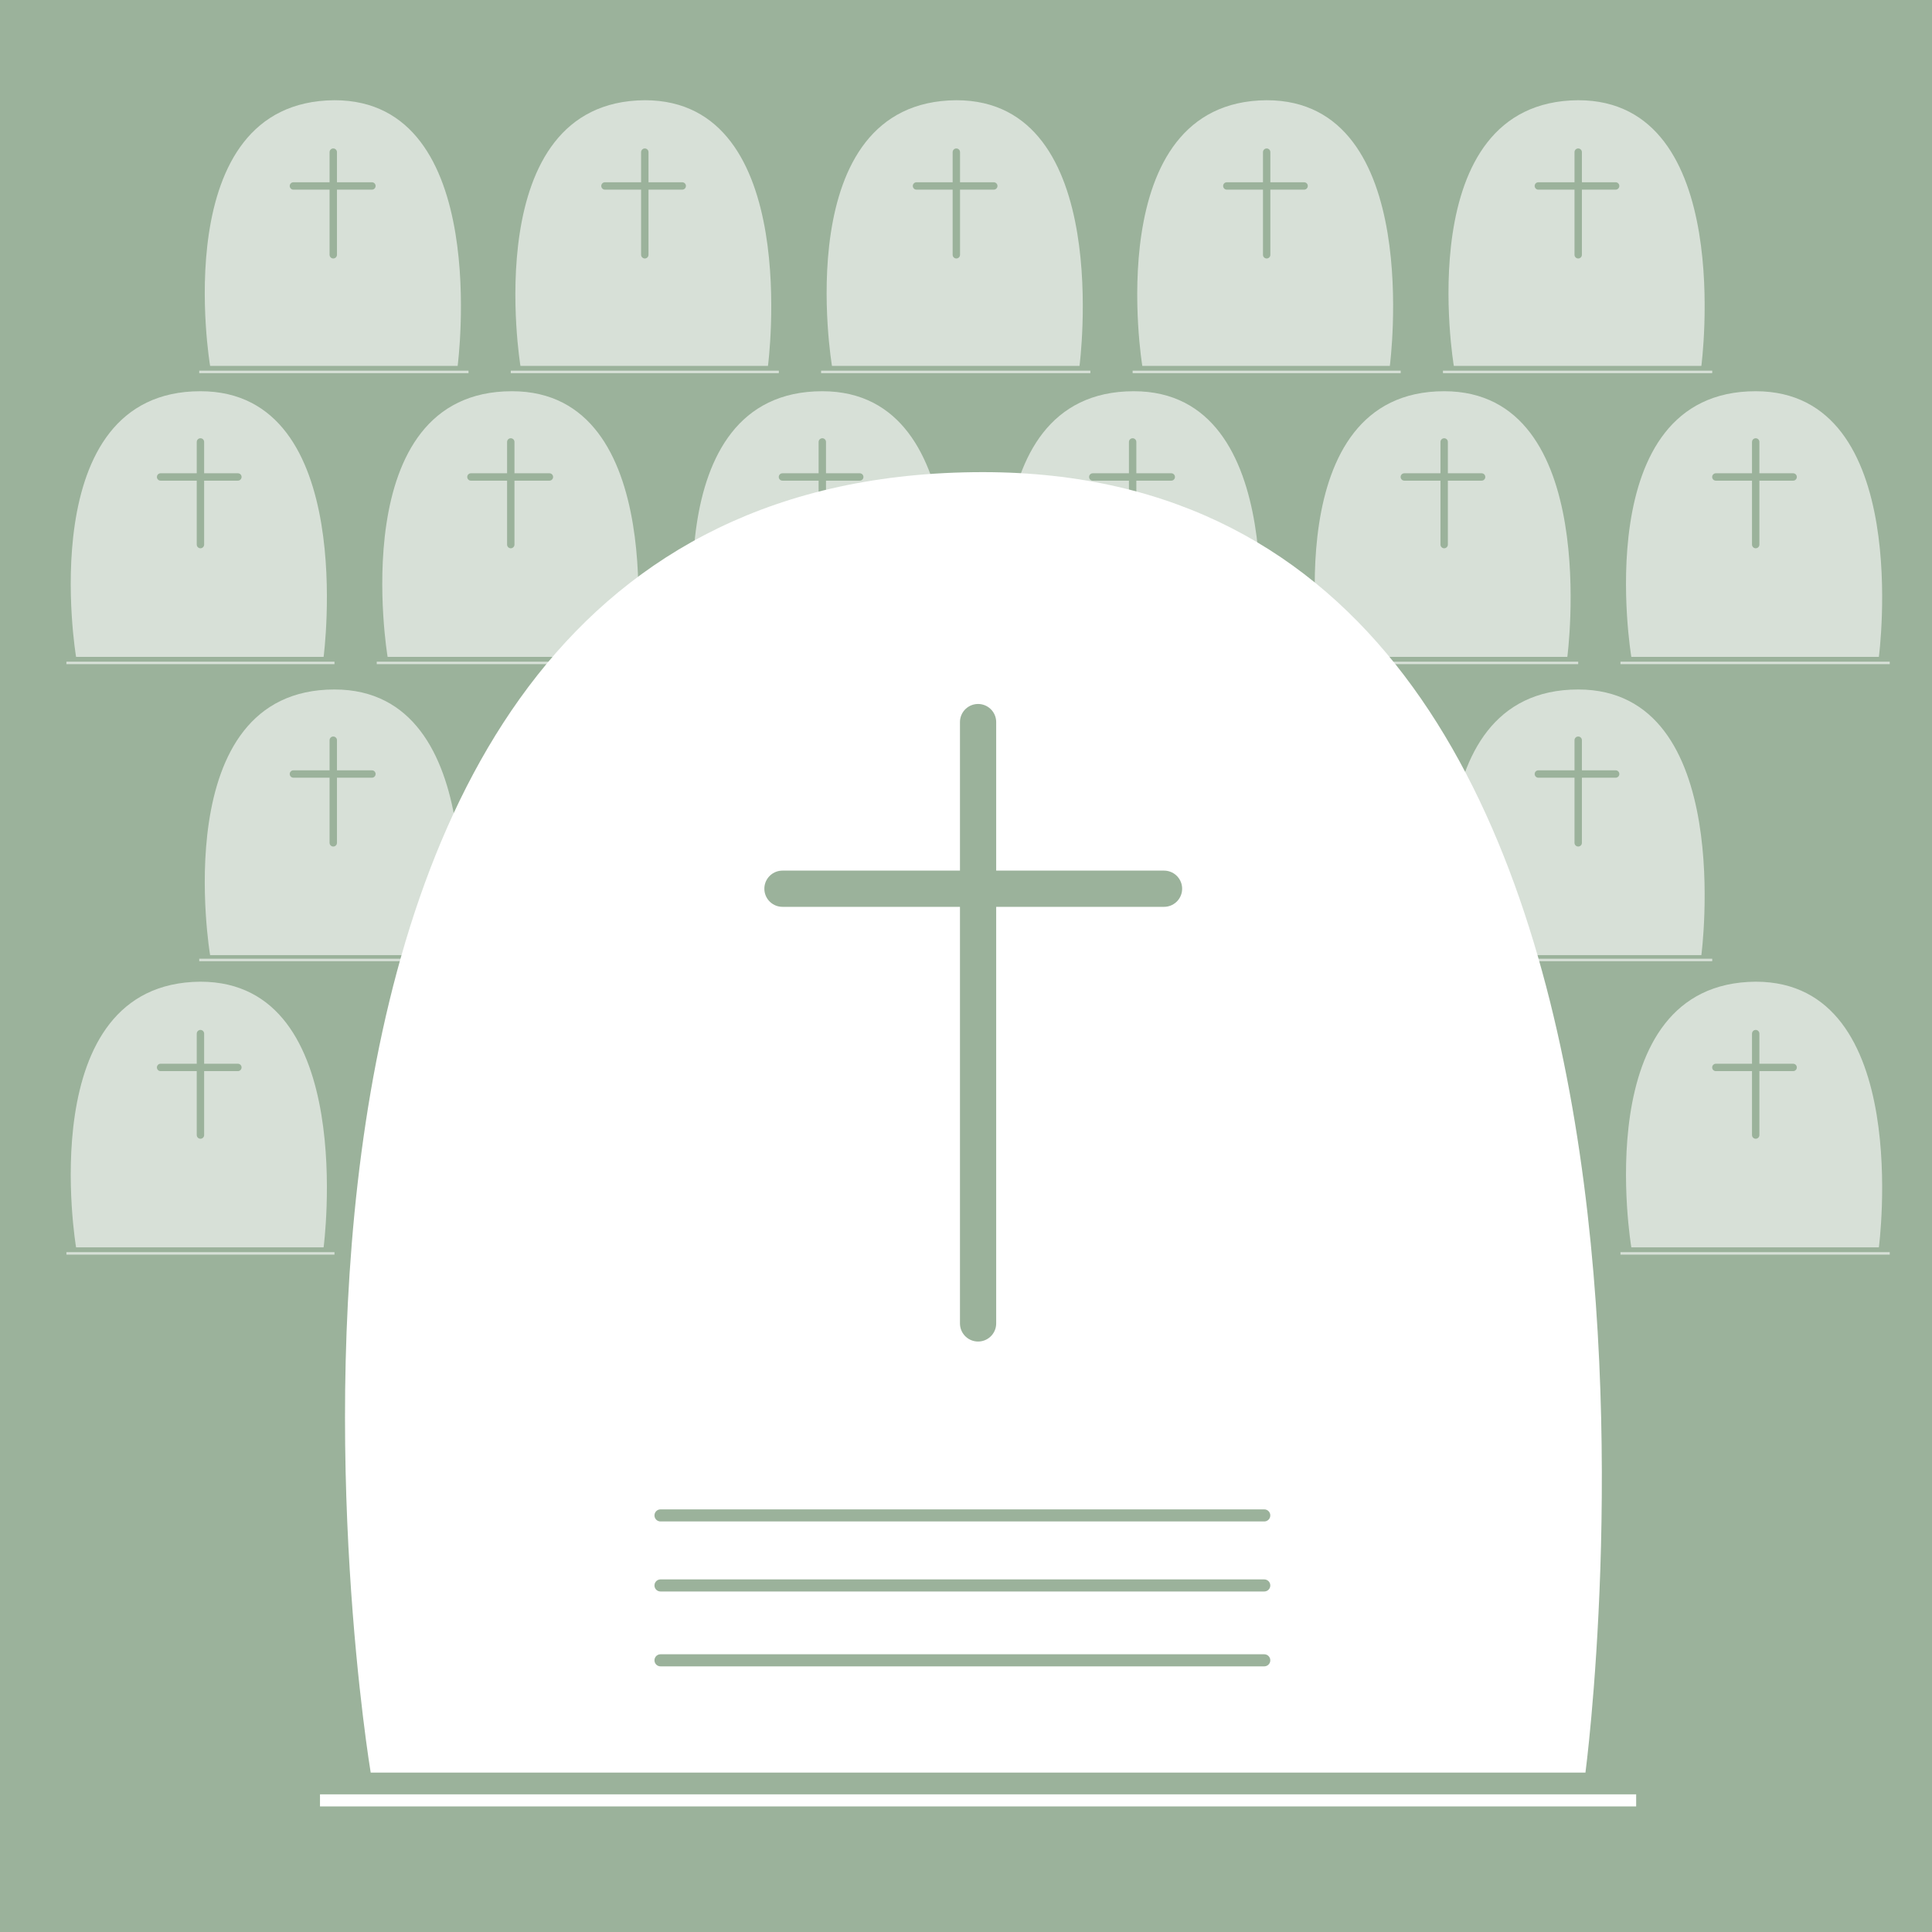 <?xml version="1.0" encoding="utf-8"?>
<!-- Generator: Adobe Illustrator 21.1.0, SVG Export Plug-In . SVG Version: 6.00 Build 0)  -->
<svg version="1.1" xmlns="http://www.w3.org/2000/svg" xmlns:xlink="http://www.w3.org/1999/xlink" x="0px" y="0px"
	 viewBox="0 0 160 160" style="enable-background:new 0 0 160 160;" xml:space="preserve">
<style type="text/css">
	.st0{clip-path:url(#SVGID_2_);fill:#9BB29B;}
	.st1{clip-path:url(#SVGID_2_);}
	.st2{opacity:0.6;clip-path:url(#SVGID_4_);}
	.st3{clip-path:url(#SVGID_6_);fill:#FFFFFF;}
	.st4{clip-path:url(#SVGID_6_);fill:none;stroke:#FFFFFF;stroke-width:0.204;}
	.st5{clip-path:url(#SVGID_6_);fill:none;stroke:#9BB29B;stroke-width:0.612;stroke-linecap:round;}
	.st6{clip-path:url(#SVGID_8_);fill:#FFFFFF;}
	.st7{clip-path:url(#SVGID_8_);fill:none;stroke:#FFFFFF;stroke-width:0.204;}
	.st8{clip-path:url(#SVGID_8_);fill:none;stroke:#9BB29B;stroke-width:0.612;stroke-linecap:round;}
	.st9{clip-path:url(#SVGID_10_);fill:#FFFFFF;}
	.st10{clip-path:url(#SVGID_10_);fill:none;stroke:#FFFFFF;stroke-width:0.204;}
	.st11{clip-path:url(#SVGID_10_);fill:none;stroke:#9BB29B;stroke-width:0.612;stroke-linecap:round;}
	.st12{clip-path:url(#SVGID_12_);fill:#FFFFFF;}
	.st13{clip-path:url(#SVGID_12_);fill:none;stroke:#FFFFFF;stroke-width:0.204;}
	.st14{clip-path:url(#SVGID_12_);fill:none;stroke:#9BB29B;stroke-width:0.612;stroke-linecap:round;}
	.st15{clip-path:url(#SVGID_14_);fill:#FFFFFF;}
	.st16{clip-path:url(#SVGID_14_);fill:none;stroke:#FFFFFF;stroke-width:0.204;}
	.st17{clip-path:url(#SVGID_14_);fill:none;stroke:#9BB29B;stroke-width:0.612;stroke-linecap:round;}
	.st18{clip-path:url(#SVGID_16_);fill:#FFFFFF;}
	.st19{clip-path:url(#SVGID_16_);fill:none;stroke:#FFFFFF;stroke-width:0.204;}
	.st20{clip-path:url(#SVGID_16_);fill:none;stroke:#9BB29B;stroke-width:0.612;stroke-linecap:round;}
	.st21{clip-path:url(#SVGID_18_);fill:#FFFFFF;}
	.st22{clip-path:url(#SVGID_18_);fill:none;stroke:#FFFFFF;stroke-width:0.204;}
	.st23{clip-path:url(#SVGID_18_);fill:none;stroke:#9BB29B;stroke-width:0.612;stroke-linecap:round;}
	.st24{clip-path:url(#SVGID_20_);fill:#FFFFFF;}
	.st25{clip-path:url(#SVGID_20_);fill:none;stroke:#FFFFFF;stroke-width:0.204;}
	.st26{clip-path:url(#SVGID_20_);fill:none;stroke:#9BB29B;stroke-width:0.612;stroke-linecap:round;}
	.st27{clip-path:url(#SVGID_22_);fill:#FFFFFF;}
	.st28{clip-path:url(#SVGID_22_);fill:none;stroke:#FFFFFF;stroke-width:0.204;}
	.st29{clip-path:url(#SVGID_22_);fill:none;stroke:#9BB29B;stroke-width:0.612;stroke-linecap:round;}
	.st30{clip-path:url(#SVGID_24_);fill:#FFFFFF;}
	.st31{clip-path:url(#SVGID_24_);fill:none;stroke:#FFFFFF;stroke-width:0.204;}
	.st32{clip-path:url(#SVGID_24_);fill:none;stroke:#9BB29B;stroke-width:0.612;stroke-linecap:round;}
	.st33{clip-path:url(#SVGID_26_);fill:#FFFFFF;}
	.st34{clip-path:url(#SVGID_26_);fill:none;stroke:#FFFFFF;stroke-width:0.204;}
	.st35{clip-path:url(#SVGID_26_);fill:none;stroke:#9BB29B;stroke-width:0.612;stroke-linecap:round;}
	.st36{clip-path:url(#SVGID_28_);fill:#FFFFFF;}
	.st37{clip-path:url(#SVGID_28_);fill:none;stroke:#FFFFFF;stroke-width:0.204;}
	.st38{clip-path:url(#SVGID_28_);fill:none;stroke:#9BB29B;stroke-width:0.612;stroke-linecap:round;}
	.st39{clip-path:url(#SVGID_30_);fill:#FFFFFF;}
	.st40{clip-path:url(#SVGID_30_);fill:none;stroke:#FFFFFF;stroke-width:0.204;}
	.st41{clip-path:url(#SVGID_30_);fill:none;stroke:#9BB29B;stroke-width:0.612;stroke-linecap:round;}
	.st42{clip-path:url(#SVGID_32_);fill:#FFFFFF;}
	.st43{clip-path:url(#SVGID_32_);fill:none;stroke:#FFFFFF;stroke-width:0.204;}
	.st44{clip-path:url(#SVGID_32_);fill:none;stroke:#9BB29B;stroke-width:0.612;stroke-linecap:round;}
	.st45{clip-path:url(#SVGID_34_);fill:#FFFFFF;}
	.st46{clip-path:url(#SVGID_34_);fill:none;stroke:#FFFFFF;stroke-width:0.204;}
	.st47{clip-path:url(#SVGID_34_);fill:none;stroke:#9BB29B;stroke-width:0.612;stroke-linecap:round;}
	.st48{clip-path:url(#SVGID_36_);fill:#FFFFFF;}
	.st49{clip-path:url(#SVGID_36_);fill:none;stroke:#FFFFFF;stroke-width:0.204;}
	.st50{clip-path:url(#SVGID_36_);fill:none;stroke:#9BB29B;stroke-width:0.612;stroke-linecap:round;}
	.st51{clip-path:url(#SVGID_38_);fill:#FFFFFF;}
	.st52{clip-path:url(#SVGID_38_);fill:none;stroke:#FFFFFF;stroke-width:0.204;}
	.st53{clip-path:url(#SVGID_38_);fill:none;stroke:#9BB29B;stroke-width:0.612;stroke-linecap:round;}
	.st54{clip-path:url(#SVGID_40_);fill:#FFFFFF;}
	.st55{clip-path:url(#SVGID_40_);fill:none;stroke:#FFFFFF;stroke-width:0.204;}
	.st56{clip-path:url(#SVGID_40_);fill:none;stroke:#9BB29B;stroke-width:0.612;stroke-linecap:round;}
	.st57{clip-path:url(#SVGID_42_);fill:#FFFFFF;}
	.st58{clip-path:url(#SVGID_42_);fill:none;stroke:#FFFFFF;stroke-width:0.204;}
	.st59{clip-path:url(#SVGID_42_);fill:none;stroke:#9BB29B;stroke-width:0.612;stroke-linecap:round;}
	.st60{clip-path:url(#SVGID_44_);fill:#FFFFFF;}
	.st61{clip-path:url(#SVGID_44_);fill:none;stroke:#FFFFFF;stroke-width:0.204;}
	.st62{clip-path:url(#SVGID_44_);fill:none;stroke:#9BB29B;stroke-width:0.612;stroke-linecap:round;}
	.st63{clip-path:url(#SVGID_46_);fill:#FFFFFF;}
	.st64{clip-path:url(#SVGID_46_);fill:none;stroke:#FFFFFF;stroke-width:0.204;}
	.st65{clip-path:url(#SVGID_46_);fill:none;stroke:#9BB29B;stroke-width:0.612;stroke-linecap:round;}
	.st66{clip-path:url(#SVGID_48_);fill:#FFFFFF;}
	.st67{clip-path:url(#SVGID_48_);fill:none;stroke:#FFFFFF;stroke-width:0.204;}
	.st68{clip-path:url(#SVGID_48_);fill:none;stroke:#9BB29B;stroke-width:0.612;stroke-linecap:round;}
	.st69{clip-path:url(#SVGID_2_);fill:none;stroke:#FFFFFF;}
	.st70{clip-path:url(#SVGID_50_);fill:#FFFFFF;}
	.st71{clip-path:url(#SVGID_2_);fill:none;stroke:#9BB29B;stroke-width:3;stroke-linecap:round;}
	.st72{clip-path:url(#SVGID_2_);fill:none;stroke:#9BB29B;}
	.st73{clip-path:url(#SVGID_2_);fill:none;stroke:#9BB29B;stroke-linecap:round;}
</style>
<g id="Icon_1_">
	<g>
		<defs>
			<rect id="SVGID_1_" width="160" height="160"/>
		</defs>
		<clipPath id="SVGID_2_">
			<use xlink:href="#SVGID_1_"  style="overflow:visible;"/>
		</clipPath>
		<rect class="st0" width="160" height="160"/>
		<g class="st1">
			<defs>
				<rect id="SVGID_3_" width="160" height="160"/>
			</defs>
			<clipPath id="SVGID_4_">
				<use xlink:href="#SVGID_3_"  style="overflow:visible;"/>
			</clipPath>
			<g class="st2">
				<g>
					<defs>
						<rect id="SVGID_5_" x="-44.1" y="43.6" width="121.3" height="63.4"/>
					</defs>
					<clipPath id="SVGID_6_">
						<use xlink:href="#SVGID_5_"  style="overflow:visible;"/>
					</clipPath>
					<path class="st3" d="M6.3,103.3h20.5c0,0,2.9-22-10.2-22C2.6,81.4,6.3,103.3,6.3,103.3"/>
					<line class="st4" x1="5.5" y1="103.8" x2="27.7" y2="103.8"/>
					<line class="st5" x1="16.6" y1="85.6" x2="16.6" y2="94"/>
					<line class="st5" x1="13.3" y1="88.4" x2="19.7" y2="88.4"/>
				</g>
			</g>
			<g class="st2">
				<g>
					<defs>
						<rect id="SVGID_7_" x="-44.1" y="-5.3" width="121.3" height="63.4"/>
					</defs>
					<clipPath id="SVGID_8_">
						<use xlink:href="#SVGID_7_"  style="overflow:visible;"/>
					</clipPath>
					<path class="st6" d="M6.3,54.4h20.5c0,0,2.9-22-10.2-22C2.6,32.4,6.3,54.4,6.3,54.4"/>
					<line class="st7" x1="5.5" y1="54.9" x2="27.7" y2="54.9"/>
					<line class="st8" x1="16.6" y1="36.6" x2="16.6" y2="45.1"/>
					<line class="st8" x1="13.3" y1="39.5" x2="19.7" y2="39.5"/>
				</g>
			</g>
			<g class="st2">
				<g>
					<defs>
						<rect id="SVGID_9_" x="-18.3" y="43.6" width="121.3" height="63.4"/>
					</defs>
					<clipPath id="SVGID_10_">
						<use xlink:href="#SVGID_9_"  style="overflow:visible;"/>
					</clipPath>
					<path class="st9" d="M32.1,103.3h20.5c0,0,2.9-22-10.2-22C28.4,81.4,32.1,103.3,32.1,103.3"/>
					<line class="st10" x1="31.2" y1="103.8" x2="53.5" y2="103.8"/>
					<line class="st11" x1="42.3" y1="85.6" x2="42.3" y2="94"/>
					<line class="st11" x1="39" y1="88.4" x2="45.5" y2="88.4"/>
				</g>
			</g>
			<g class="st2">
				<g>
					<defs>
						<rect id="SVGID_11_" x="-18.3" y="-5.3" width="121.3" height="63.4"/>
					</defs>
					<clipPath id="SVGID_12_">
						<use xlink:href="#SVGID_11_"  style="overflow:visible;"/>
					</clipPath>
					<path class="st12" d="M32.1,54.4h20.5c0,0,2.9-22-10.2-22C28.4,32.4,32.1,54.4,32.1,54.4"/>
					<line class="st13" x1="31.2" y1="54.9" x2="53.5" y2="54.9"/>
					<line class="st14" x1="42.3" y1="36.6" x2="42.3" y2="45.1"/>
					<line class="st14" x1="39" y1="39.5" x2="45.5" y2="39.5"/>
				</g>
			</g>
			<g class="st2">
				<g>
					<defs>
						<rect id="SVGID_13_" x="-33" y="19.3" width="121.3" height="63.4"/>
					</defs>
					<clipPath id="SVGID_14_">
						<use xlink:href="#SVGID_13_"  style="overflow:visible;"/>
					</clipPath>
					<path class="st15" d="M17.4,79.1h20.5c0,0,2.9-22-10.2-22C13.7,57.1,17.4,79.1,17.4,79.1"/>
					<line class="st16" x1="16.5" y1="79.5" x2="38.8" y2="79.5"/>
					<line class="st17" x1="27.6" y1="61.3" x2="27.6" y2="69.8"/>
					<line class="st17" x1="24.3" y1="64.1" x2="30.8" y2="64.1"/>
				</g>
			</g>
			<g class="st2">
				<g>
					<defs>
						<rect id="SVGID_15_" x="-33" y="-29.4" width="121.3" height="63.4"/>
					</defs>
					<clipPath id="SVGID_16_">
						<use xlink:href="#SVGID_15_"  style="overflow:visible;"/>
					</clipPath>
					<path class="st18" d="M17.4,30.3h20.5c0,0,2.9-22-10.2-22C13.7,8.4,17.4,30.3,17.4,30.3"/>
					<line class="st19" x1="16.5" y1="30.8" x2="38.8" y2="30.8"/>
					<line class="st20" x1="27.6" y1="12.6" x2="27.6" y2="21.1"/>
					<line class="st20" x1="24.3" y1="15.4" x2="30.8" y2="15.4"/>
				</g>
			</g>
			<g class="st2">
				<g>
					<defs>
						<rect id="SVGID_17_" x="7.4" y="43.6" width="121.3" height="63.4"/>
					</defs>
					<clipPath id="SVGID_18_">
						<use xlink:href="#SVGID_17_"  style="overflow:visible;"/>
					</clipPath>
					<path class="st21" d="M57.8,103.3h20.5c0,0,2.9-22-10.2-22C54.1,81.4,57.8,103.3,57.8,103.3"/>
					<line class="st22" x1="57" y1="103.8" x2="79.2" y2="103.8"/>
					<line class="st23" x1="68.1" y1="85.6" x2="68.1" y2="94"/>
					<line class="st23" x1="64.8" y1="88.4" x2="71.2" y2="88.4"/>
				</g>
			</g>
			<g class="st2">
				<g>
					<defs>
						<rect id="SVGID_19_" x="7.4" y="-5.3" width="121.3" height="63.4"/>
					</defs>
					<clipPath id="SVGID_20_">
						<use xlink:href="#SVGID_19_"  style="overflow:visible;"/>
					</clipPath>
					<path class="st24" d="M57.8,54.4h20.5c0,0,2.9-22-10.2-22C54.1,32.4,57.8,54.4,57.8,54.4"/>
					<line class="st25" x1="57" y1="54.9" x2="79.2" y2="54.9"/>
					<line class="st26" x1="68.1" y1="36.6" x2="68.1" y2="45.1"/>
					<line class="st26" x1="64.8" y1="39.5" x2="71.2" y2="39.5"/>
				</g>
			</g>
			<g class="st2">
				<g>
					<defs>
						<rect id="SVGID_21_" x="-7.2" y="19.3" width="121.3" height="63.4"/>
					</defs>
					<clipPath id="SVGID_22_">
						<use xlink:href="#SVGID_21_"  style="overflow:visible;"/>
					</clipPath>
					<path class="st27" d="M43.1,79.1h20.5c0,0,2.9-22-10.2-22C39.5,57.1,43.1,79.1,43.1,79.1"/>
					<line class="st28" x1="42.3" y1="79.5" x2="64.5" y2="79.5"/>
					<line class="st29" x1="53.4" y1="61.3" x2="53.4" y2="69.8"/>
					<line class="st29" x1="50.1" y1="64.1" x2="56.5" y2="64.1"/>
				</g>
			</g>
			<g class="st2">
				<g>
					<defs>
						<rect id="SVGID_23_" x="-7.2" y="-29.4" width="121.3" height="63.4"/>
					</defs>
					<clipPath id="SVGID_24_">
						<use xlink:href="#SVGID_23_"  style="overflow:visible;"/>
					</clipPath>
					<path class="st30" d="M43.1,30.3h20.5c0,0,2.9-22-10.2-22C39.5,8.4,43.1,30.3,43.1,30.3"/>
					<line class="st31" x1="42.3" y1="30.8" x2="64.5" y2="30.8"/>
					<line class="st32" x1="53.4" y1="12.6" x2="53.4" y2="21.1"/>
					<line class="st32" x1="50.1" y1="15.4" x2="56.5" y2="15.4"/>
				</g>
			</g>
			<g class="st2">
				<g>
					<defs>
						<rect id="SVGID_25_" x="33.2" y="43.6" width="121.3" height="63.4"/>
					</defs>
					<clipPath id="SVGID_26_">
						<use xlink:href="#SVGID_25_"  style="overflow:visible;"/>
					</clipPath>
					<path class="st33" d="M83.6,103.3h20.5c0,0,2.9-22-10.2-22C79.9,81.4,83.6,103.3,83.6,103.3"/>
					<line class="st34" x1="82.7" y1="103.8" x2="105" y2="103.8"/>
					<line class="st35" x1="93.8" y1="85.6" x2="93.8" y2="94"/>
					<line class="st35" x1="90.5" y1="88.4" x2="97" y2="88.4"/>
				</g>
			</g>
			<g class="st2">
				<g>
					<defs>
						<rect id="SVGID_27_" x="33.2" y="-5.3" width="121.3" height="63.4"/>
					</defs>
					<clipPath id="SVGID_28_">
						<use xlink:href="#SVGID_27_"  style="overflow:visible;"/>
					</clipPath>
					<path class="st36" d="M83.6,54.4h20.5c0,0,2.9-22-10.2-22C79.9,32.4,83.6,54.4,83.6,54.4"/>
					<line class="st37" x1="82.7" y1="54.9" x2="105" y2="54.9"/>
					<line class="st38" x1="93.8" y1="36.6" x2="93.8" y2="45.1"/>
					<line class="st38" x1="90.5" y1="39.5" x2="97" y2="39.5"/>
				</g>
			</g>
			<g class="st2">
				<g>
					<defs>
						<rect id="SVGID_29_" x="18.5" y="19.3" width="121.3" height="63.4"/>
					</defs>
					<clipPath id="SVGID_30_">
						<use xlink:href="#SVGID_29_"  style="overflow:visible;"/>
					</clipPath>
					<path class="st39" d="M68.9,79.1h20.5c0,0,2.9-22-10.2-22C65.2,57.1,68.9,79.1,68.9,79.1"/>
					<line class="st40" x1="68" y1="79.5" x2="90.3" y2="79.5"/>
					<line class="st41" x1="79.2" y1="61.3" x2="79.2" y2="69.8"/>
					<line class="st41" x1="75.9" y1="64.1" x2="82.3" y2="64.1"/>
				</g>
			</g>
			<g class="st2">
				<g>
					<defs>
						<rect id="SVGID_31_" x="18.5" y="-29.4" width="121.3" height="63.4"/>
					</defs>
					<clipPath id="SVGID_32_">
						<use xlink:href="#SVGID_31_"  style="overflow:visible;"/>
					</clipPath>
					<path class="st42" d="M68.9,30.3h20.5c0,0,2.9-22-10.2-22C65.2,8.4,68.9,30.3,68.9,30.3"/>
					<line class="st43" x1="68" y1="30.8" x2="90.3" y2="30.8"/>
					<line class="st44" x1="79.2" y1="12.6" x2="79.2" y2="21.1"/>
					<line class="st44" x1="75.9" y1="15.4" x2="82.3" y2="15.4"/>
				</g>
			</g>
			<g class="st2">
				<g>
					<defs>
						<rect id="SVGID_33_" x="59" y="43.6" width="121.3" height="63.4"/>
					</defs>
					<clipPath id="SVGID_34_">
						<use xlink:href="#SVGID_33_"  style="overflow:visible;"/>
					</clipPath>
					<path class="st45" d="M109.3,103.3h20.5c0,0,2.9-22-10.2-22C105.7,81.4,109.3,103.3,109.3,103.3"/>
					<line class="st46" x1="108.5" y1="103.8" x2="130.7" y2="103.8"/>
					<line class="st47" x1="119.6" y1="85.6" x2="119.6" y2="94"/>
					<line class="st47" x1="116.3" y1="88.4" x2="122.7" y2="88.4"/>
				</g>
			</g>
			<g class="st2">
				<g>
					<defs>
						<rect id="SVGID_35_" x="59" y="-5.3" width="121.3" height="63.4"/>
					</defs>
					<clipPath id="SVGID_36_">
						<use xlink:href="#SVGID_35_"  style="overflow:visible;"/>
					</clipPath>
					<path class="st48" d="M109.3,54.4h20.5c0,0,2.9-22-10.2-22C105.7,32.4,109.3,54.4,109.3,54.4"/>
					<line class="st49" x1="108.5" y1="54.9" x2="130.7" y2="54.9"/>
					<line class="st50" x1="119.6" y1="36.6" x2="119.6" y2="45.1"/>
					<line class="st50" x1="116.3" y1="39.5" x2="122.7" y2="39.5"/>
				</g>
			</g>
			<g class="st2">
				<g>
					<defs>
						<rect id="SVGID_37_" x="44.3" y="19.3" width="121.3" height="63.4"/>
					</defs>
					<clipPath id="SVGID_38_">
						<use xlink:href="#SVGID_37_"  style="overflow:visible;"/>
					</clipPath>
					<path class="st51" d="M94.6,79.1h20.5c0,0,2.9-22-10.2-22C91,57.1,94.6,79.1,94.6,79.1"/>
					<line class="st52" x1="93.8" y1="79.5" x2="116" y2="79.5"/>
					<line class="st53" x1="104.9" y1="61.3" x2="104.9" y2="69.8"/>
					<line class="st53" x1="101.6" y1="64.1" x2="108" y2="64.1"/>
				</g>
			</g>
			<g class="st2">
				<g>
					<defs>
						<rect id="SVGID_39_" x="44.3" y="-29.4" width="121.3" height="63.4"/>
					</defs>
					<clipPath id="SVGID_40_">
						<use xlink:href="#SVGID_39_"  style="overflow:visible;"/>
					</clipPath>
					<path class="st54" d="M94.6,30.3h20.5c0,0,2.9-22-10.2-22C91,8.4,94.6,30.3,94.6,30.3"/>
					<line class="st55" x1="93.8" y1="30.8" x2="116" y2="30.8"/>
					<line class="st56" x1="104.9" y1="12.6" x2="104.9" y2="21.1"/>
					<line class="st56" x1="101.6" y1="15.4" x2="108" y2="15.4"/>
				</g>
			</g>
			<g class="st2">
				<g>
					<defs>
						<rect id="SVGID_41_" x="84.7" y="43.6" width="121.3" height="63.4"/>
					</defs>
					<clipPath id="SVGID_42_">
						<use xlink:href="#SVGID_41_"  style="overflow:visible;"/>
					</clipPath>
					<path class="st57" d="M135.1,103.3h20.5c0,0,2.9-22-10.2-22C131.4,81.4,135.1,103.3,135.1,103.3"/>
					<line class="st58" x1="134.2" y1="103.8" x2="156.5" y2="103.8"/>
					<line class="st59" x1="145.4" y1="85.6" x2="145.4" y2="94"/>
					<line class="st59" x1="142.1" y1="88.4" x2="148.5" y2="88.4"/>
				</g>
			</g>
			<g class="st2">
				<g>
					<defs>
						<rect id="SVGID_43_" x="84.7" y="-5.3" width="121.3" height="63.4"/>
					</defs>
					<clipPath id="SVGID_44_">
						<use xlink:href="#SVGID_43_"  style="overflow:visible;"/>
					</clipPath>
					<path class="st60" d="M135.1,54.4h20.5c0,0,2.9-22-10.2-22C131.4,32.4,135.1,54.4,135.1,54.4"/>
					<line class="st61" x1="134.2" y1="54.9" x2="156.5" y2="54.9"/>
					<line class="st62" x1="145.4" y1="36.6" x2="145.4" y2="45.1"/>
					<line class="st62" x1="142.1" y1="39.5" x2="148.5" y2="39.5"/>
				</g>
			</g>
			<g class="st2">
				<g>
					<defs>
						<rect id="SVGID_45_" x="70" y="19.3" width="121.3" height="63.4"/>
					</defs>
					<clipPath id="SVGID_46_">
						<use xlink:href="#SVGID_45_"  style="overflow:visible;"/>
					</clipPath>
					<path class="st63" d="M120.4,79.1h20.5c0,0,2.9-22-10.2-22C116.7,57.1,120.4,79.1,120.4,79.1"/>
					<line class="st64" x1="119.5" y1="79.5" x2="141.8" y2="79.5"/>
					<line class="st65" x1="130.7" y1="61.3" x2="130.7" y2="69.8"/>
					<line class="st65" x1="127.4" y1="64.1" x2="133.8" y2="64.1"/>
				</g>
			</g>
			<g class="st2">
				<g>
					<defs>
						<rect id="SVGID_47_" x="70" y="-29.4" width="121.3" height="63.4"/>
					</defs>
					<clipPath id="SVGID_48_">
						<use xlink:href="#SVGID_47_"  style="overflow:visible;"/>
					</clipPath>
					<path class="st66" d="M120.4,30.3h20.5c0,0,2.9-22-10.2-22C116.7,8.4,120.4,30.3,120.4,30.3"/>
					<line class="st67" x1="119.5" y1="30.8" x2="141.8" y2="30.8"/>
					<line class="st68" x1="130.7" y1="12.6" x2="130.7" y2="21.1"/>
					<line class="st68" x1="127.4" y1="15.4" x2="133.8" y2="15.4"/>
				</g>
			</g>
		</g>
		<line class="st69" x1="26.5" y1="149.1" x2="135.5" y2="149.1"/>
		<g class="st1">
			<defs>
				<rect id="SVGID_49_" width="160" height="160"/>
			</defs>
			<clipPath id="SVGID_50_">
				<use xlink:href="#SVGID_49_"  style="overflow:visible;"/>
			</clipPath>
			<path class="st70" d="M30.7,146.8h100.6c0,0,14.3-107.7-49.9-107.7C12.7,39.1,30.7,146.8,30.7,146.8"/>
		</g>
		<line class="st71" x1="64.8" y1="73.6" x2="96.4" y2="73.6"/>
		<line class="st71" x1="81" y1="59.8" x2="81" y2="109.6"/>
		<line class="st72" x1="81" y1="60.2" x2="81" y2="110"/>
		<line class="st73" x1="104.7" y1="125.5" x2="54.7" y2="125.5"/>
		<line class="st73" x1="104.7" y1="131.3" x2="54.7" y2="131.3"/>
		<line class="st73" x1="104.7" y1="137.5" x2="54.7" y2="137.5"/>
	</g>
</g>
<g id="Guides">
</g>
</svg>
